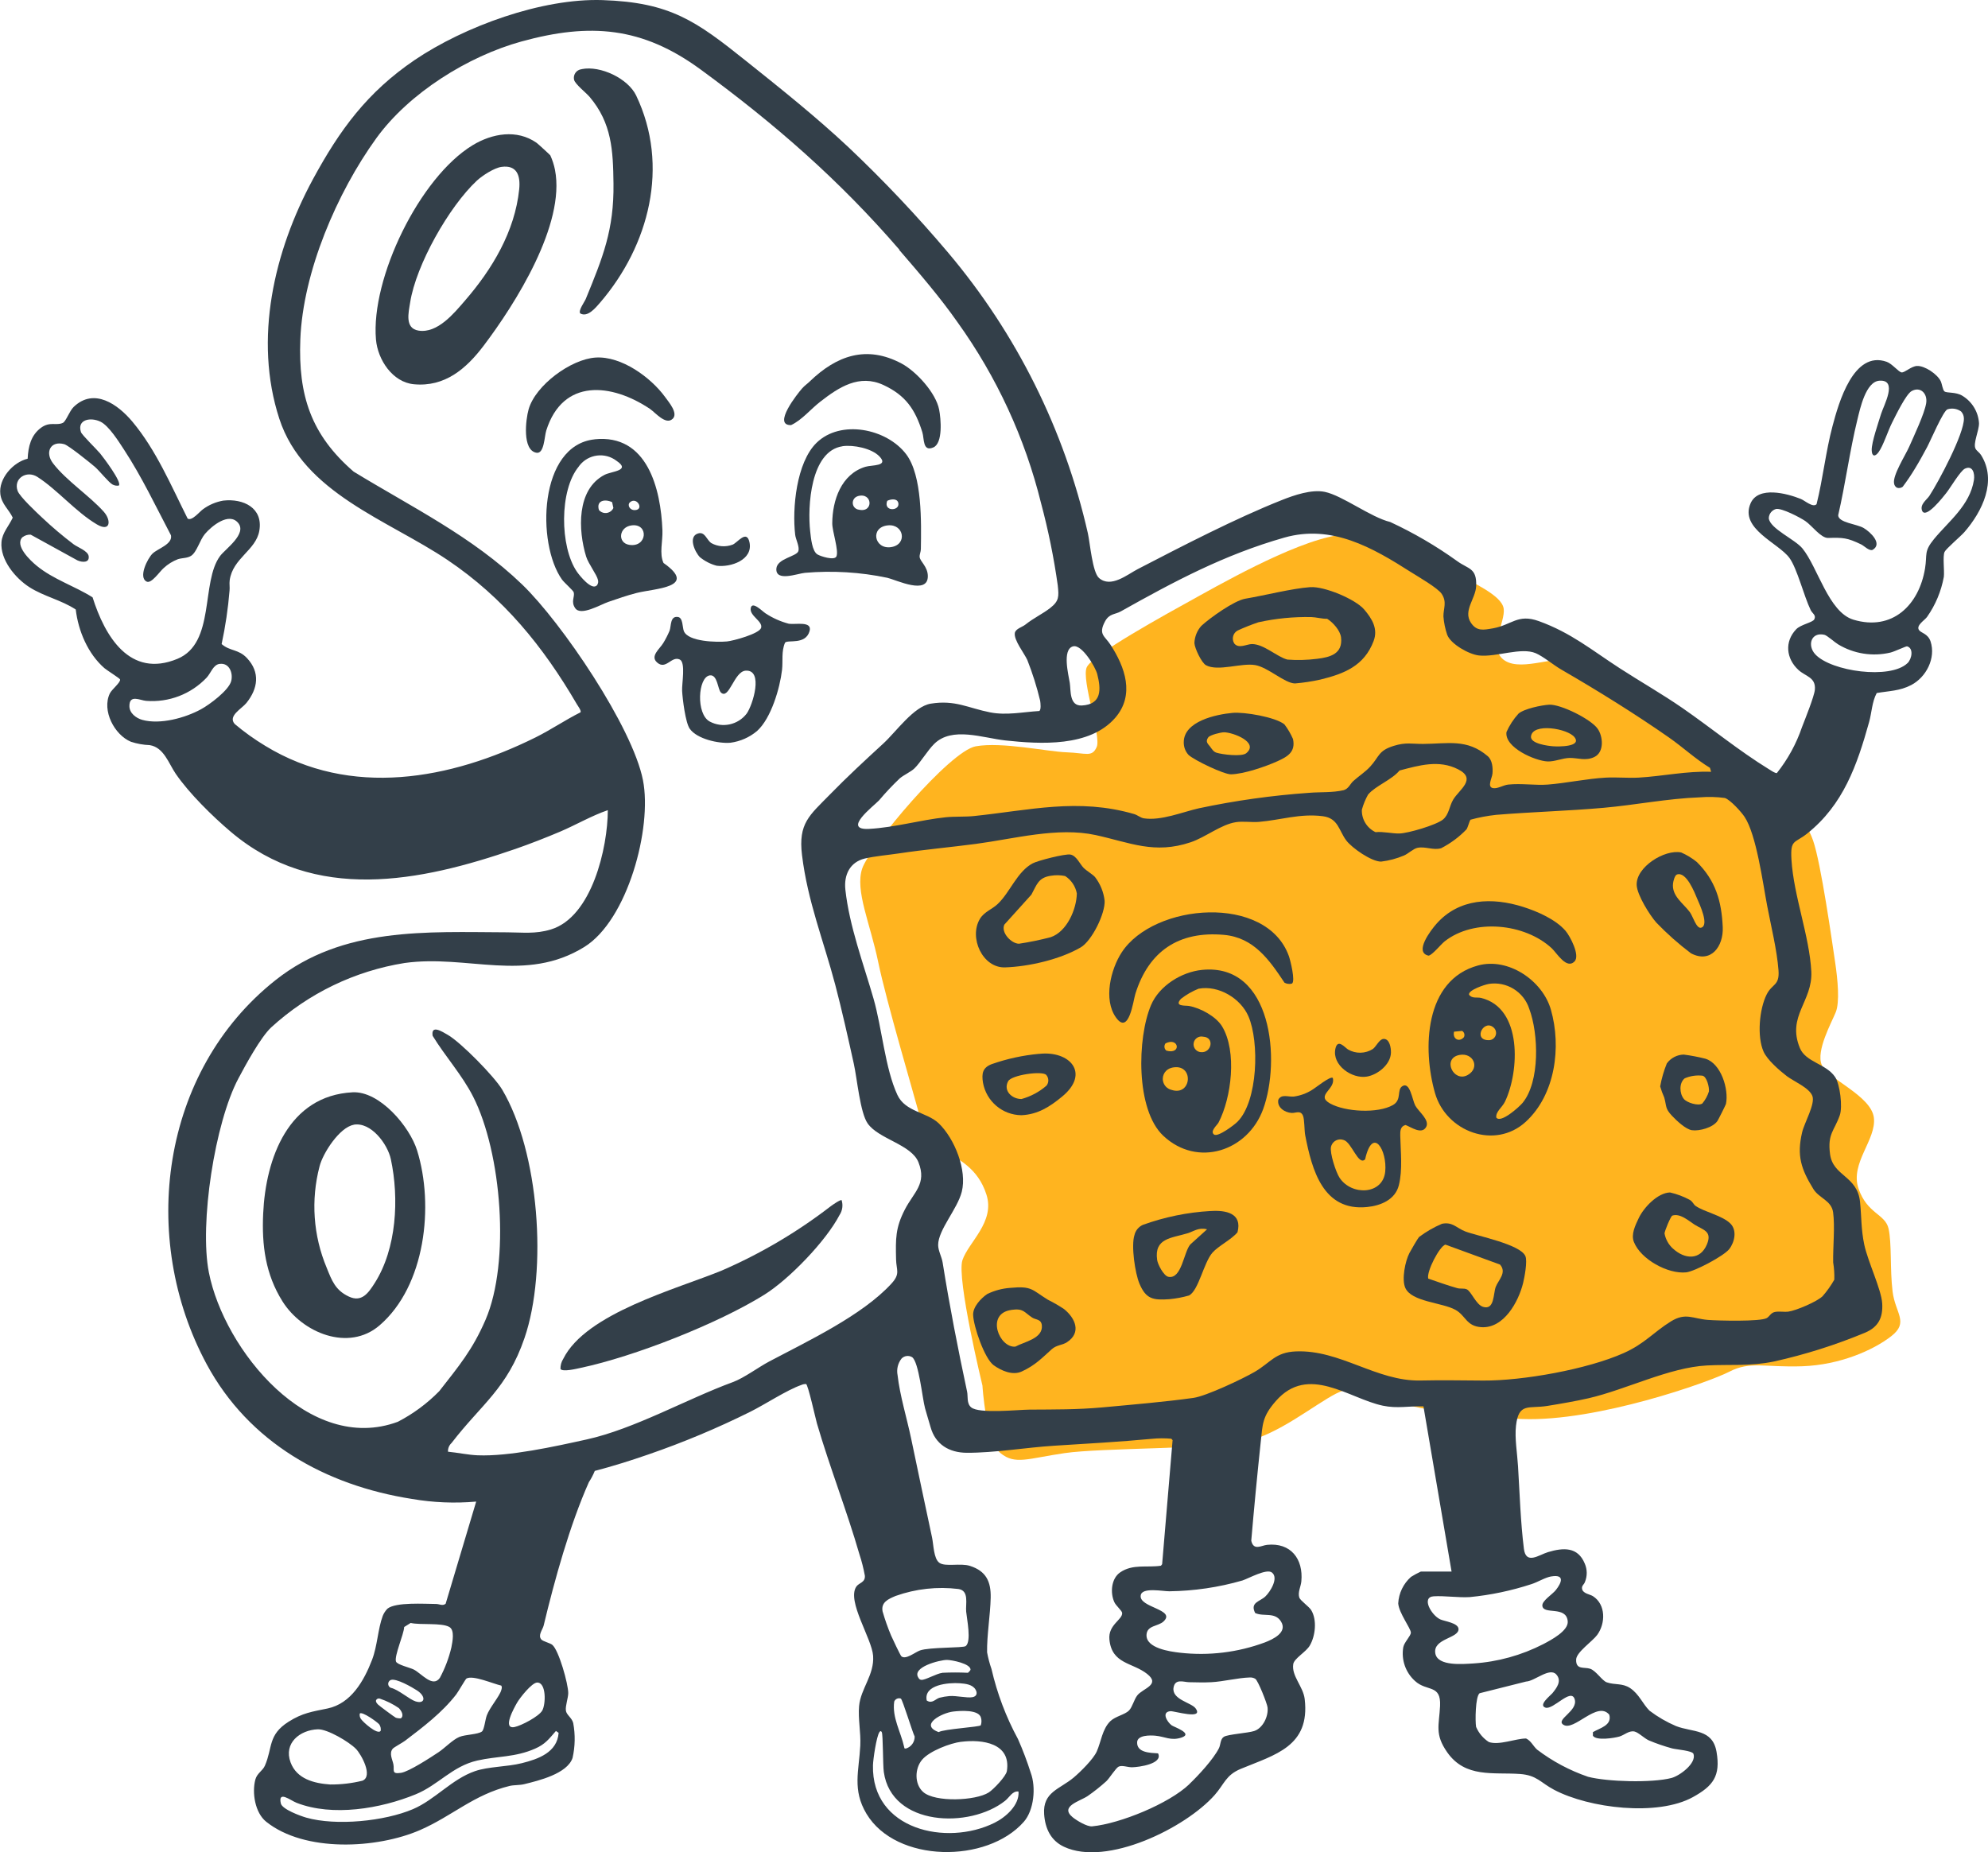<?xml version="1.0" encoding="UTF-8"?><svg id="Layer_2" xmlns="http://www.w3.org/2000/svg" xmlns:xlink="http://www.w3.org/1999/xlink" viewBox="0 0 420 391.34"><defs><clipPath id="clippath"><rect width="420" height="391.34" fill="none"/></clipPath></defs><g id="Layer_1-2"><path d="M207.57,292.78s-5.51-22.73-4.24-26.54,6.92-8.05,5.08-13.84-6.07-7.34-8.33-9.18-4.66-3.25-5.79-7.48-7.06-24.28-8.75-32.47-4.94-15.11-3.39-19.76,18.49-24.85,24-25.84c5.51-.99,15.11,1.13,19.2,1.27s5.36,1.13,6.35-1.13-3.25-14.12-2.12-16.8,16.09-10.87,24-15.25,24.56-13.55,32.33-12.85,15.25,4.66,20.33,7.48,11.01,5.36,11.44,8.19-3.53,8.61.28,11.01,11.44-1.55,14.96.14,28.52,16.38,36.85,23.29,11.58,9.74,13.27,14.54,4.09,21.88,4.66,25.69.99,8.47.14,10.59-4.24,8.19-2.96,11.15,10.45,6.49,11.01,11.15-5.08,9.6-3.25,14.96,5.65,5.36,6.35,8.47.28,8.61.85,13.27,3.53,6.49-.28,9.46-10.87,6.07-18.78,6.35-11.01-1.13-15.39,1.13-27.95,10.59-43.76,10.02-24-2.82-28.24-3.95-6.49-3.81-11.15-1.41-12.14,8.61-19.2,10.16c-7.06,1.55-30.35,1.27-38.12,2.4s-10.45,2.54-13.55,0-3.81-14.26-3.81-14.26Z" fill="#ffb41f"/><g id="Group_52"><g clip-path="url(#clippath)"><g id="Group_51"><path id="Path_60" d="M306.67,332.02l-5.94-34.89c-3.08-.11-5.5.5-8.58-.15-7.18-1.51-15.75-8.84-22.61-.98-2.87,3.29-2.78,4.8-3.21,8.84-.73,6.88-1.39,13.77-1.98,20.67.49,2.18,2.11,1,3.35.87,4.98-.52,7.68,2.96,7.23,7.72-.1,1.1-.78,2.25-.44,3.4.19.63,2.03,1.89,2.51,2.65,1.28,2.06.91,5.49-.3,7.53-.8,1.35-3.29,2.69-3.48,3.9-.4,2.5,2.11,4.72,2.42,7.39,1.17,10-6.25,11.73-13.49,14.73-3.2,1.33-3.46,3.18-5.53,5.53-6.15,6.95-22.8,15.19-31.85,10.93-2.78-1.31-3.97-3.86-4.18-6.88-.32-4.7,3.28-5.25,6.26-7.75,1.41-1.19,4.12-3.86,4.85-5.48.91-2.02,1.17-4.79,2.9-6.44,1.06-1.01,3.07-1.36,3.92-2.23.72-.74,1.05-2.28,1.74-3.18,1.14-1.49,5.02-2.24,2.09-4.55-3.09-2.45-7.46-2.04-7.97-7.28-.3-3.13,2.84-4.19,2.69-5.62-.05-.48-1.32-1.51-1.66-2.29-.89-1.99-.64-4.96,1.24-6.26,2.66-1.84,5.72-.96,8.62-1.41l.25-.32,2.21-26.21-.27-.3c-1.36-.12-2.74-.12-4.1.02-6.91.65-13.7,1.02-20.67,1.46-5.9.37-12.63,1.52-18.45,1.49-3.72-.02-6.63-1.77-7.64-5.42-.38-1.36-.8-2.62-1.17-3.99-.58-2.13-1.3-9.76-2.73-10.79-.72-.43-1.63-.31-2.22.28-.79.99-1.1,2.28-.85,3.53.47,4.25,1.98,9.15,2.86,13.37,1.46,6.98,2.93,13.95,4.42,20.91.33,1.54.33,4.47,1.54,5.35,1.25.91,4.47.01,6.48.66,3.39,1.09,4.44,3.29,4.37,6.72-.08,3.65-.83,8.02-.76,11.54.22,1.2.53,2.37.93,3.52,1.19,5.17,3.07,10.15,5.6,14.81,1.03,2.33,1.93,4.71,2.7,7.14,1.12,3.01.7,7.86-1.47,10.33-7.77,8.84-26.98,8.73-33.24-1.69-3.04-5.07-1.58-9.08-1.31-14.41.14-2.8-.5-5.68-.25-8.37.34-3.68,3.24-6.56,2.96-10.59-.26-3.67-5.59-11.54-3.56-14.61.54-.83,1.92-.85,1.82-2.31-.28-1.54-.66-3.05-1.15-4.53-2.65-9.18-6.28-18.41-8.98-27.66-.3-1.04-1.88-8.23-2.3-8.32-.35,0-.69.06-1.01.21-3.01,1.04-7.69,4.13-10.8,5.67-6.96,3.46-14.14,6.47-21.49,9-3.72,1.29-7.53,2.49-11.33,3.48-.34.83-.76,1.63-1.25,2.38-4.03,9.05-7.24,20.64-9.55,30.28-.21.88-1.29,2.07-.48,2.97.34.38,1.82.73,2.28,1.1,1.4,1.1,3.4,8.32,3.39,10.2,0,1.02-.62,2.67-.5,3.68.11.96,1.25,1.49,1.55,2.65.46,2.45.41,4.96-.14,7.39-1.13,3.33-7.15,4.78-10.21,5.53-.97.24-2.2.16-3.07.37-7.6,1.85-12.11,6.35-18.95,9.33-9.08,3.95-24.36,4.76-32.5-1.77-2.36-1.89-3.03-6.14-2.28-8.92.36-1.32,1.53-1.82,2.01-2.91,1.67-3.82.6-6.49,4.99-9.28,2.95-1.88,5.02-2.14,8.25-2.81,4.98-1.04,7.7-5.86,9.4-10.27,1.14-2.97,1.22-6.49,2.26-9.29.23-.57.57-1.09,1-1.53,1.77-1.42,7.84-1,10.27-.99.7,0,1.38.48,2.02-.05l6.45-21.58c-4.53.4-9.09.21-13.57-.56-18.27-2.86-34.43-11.91-43.36-28.45-14.37-26.67-9.74-61.93,14.54-81.16,14.24-11.28,31.84-10.17,48.94-10.1,3.24.01,5.92.4,9.22-.6,8.69-2.63,12.02-17.29,12.04-25.21-3.46,1.19-6.7,3.1-10.08,4.54-2.97,1.26-6.35,2.58-9.4,3.64-20.24,7-42.42,11.46-60.2-3.63-3.85-3.26-8.78-8.11-11.61-12.24-1.51-2.21-2.5-5.58-5.5-6.05-1.35-.05-2.68-.29-3.96-.71-3.5-1.45-6.19-6.61-4.46-10.21.41-.85,2.34-2.36,2.16-2.96-.07-.24-2.78-1.93-3.3-2.38-3.49-3.04-5.52-7.85-6.06-12.39-3.02-2-6.73-2.76-9.79-4.72-2.97-1.9-6.22-5.8-5.9-9.54.17-1.98,1.6-3.43,2.38-5.15-.85-1.78-2.36-2.87-2.62-4.98-.4-3.26,2.68-6.74,5.77-7.47.12-2.53.68-4.96,2.81-6.53,1.89-1.4,3.23-.39,4.62-1.04.67-.31,1.39-2.5,2.29-3.37,4.32-4.15,9.34-.53,12.38,3.08,5.04,6.01,8.21,13.56,11.7,20.51.91.57,2.48-1.43,3.22-1.96,1.27-.94,2.75-1.57,4.31-1.84,4.21-.48,8.46,1.52,7.61,6.38-.73,4.15-5.61,5.77-6.26,10.46-.1.73.05,1.48-.03,2.18-.31,3.79-.87,7.56-1.67,11.29,1.78,1.55,3.55,1.03,5.36,2.97,2.81,3,2.33,6.43-.13,9.48-.97,1.21-3.97,2.73-2.47,4.43,2.02,1.71,4.18,3.25,6.45,4.62,18.08,11.05,39.16,7.13,57.13-1.79,3.22-1.6,6.26-3.68,9.48-5.29.22-.33-.56-1.35-.77-1.71-7.14-12.24-15.49-22.5-27.32-30.47-12.57-8.46-30.43-14.12-35.55-29.86-5.46-16.8-1.1-35.43,7.1-50.57,5.66-10.45,11.5-18.42,21.51-25.21C98.11,5.58,114.46-.4,127.29.02c14.35.48,19.79,4.43,30.38,12.9,7.37,5.89,14.7,11.73,21.62,18.22,7.42,7.02,14.44,14.45,21.03,22.25,14.44,17.11,24.56,37.43,29.51,59.27.47,2.12.96,8.23,2.35,9.45,2.51,2.2,5.98-.73,8.18-1.87,9.34-4.84,20.73-10.74,30.42-14.58,2.6-1.04,6.32-2.32,9.11-1.74,3.71.77,9.73,5.38,13.81,6.36,4.96,2.3,9.69,5.06,14.13,8.25,2.39,1.75,4.21,1.4,4.03,5.33-.12,2.65-2.81,5.17-1.1,7.72,1.22,1.82,2.62,1.52,4.59,1.18,4.05-.7,5.26-3.16,9.77-1.53,6.81,2.46,11.2,6.15,17.09,9.96,4.34,2.81,8.99,5.46,13.24,8.4,6.12,4.24,11.92,9.02,18.29,12.94.37.23,1.28.86,1.65.8,2.32-2.91,4.12-6.2,5.32-9.73.63-1.62,2.58-6.47,2.71-7.87.25-2.66-1.97-2.81-3.46-4.18-2.6-2.38-3-5.98-.48-8.61.96-1,3.49-1.43,3.82-2.09.45-.9-.41-1.24-.76-1.95-1.45-3-2.84-8.74-4.48-11.01-2.29-3.18-10.58-6.15-8.22-11.55,1.62-3.71,7.68-2.1,10.61-.93.85.34,2.56,1.91,3.33,1.11,1.36-5.44,1.93-11.09,3.38-16.53,1.29-4.85,4.42-16.04,11.44-13.55,1.18.42,2.52,2.18,3.16,2.24.66.06,2.02-1.3,3.22-1.36,1.65-.09,4.33,1.74,5.03,3.21.28.58.41,1.86.79,2.16.5.4,2.38.07,3.76.91,2.07,1.24,3.4,3.42,3.54,5.83,0,1.64-1.31,4.27-.73,5.38.24.45.83.8,1.15,1.31,3.46,5.46.27,11.96-3.52,16.31-.79.9-3.87,3.5-4.18,4.18-.42.93,0,3.94-.15,5.26-.56,3.06-1.77,5.95-3.56,8.49-.52.7-2.31,1.75-1.71,2.72.42.68,1.9.74,2.47,2.45,1.15,3.52-.92,7.54-4.09,9.2-2.43,1.27-4.71,1.24-7.29,1.69-1.01,1.89-1.04,4.1-1.61,6.14-2.54,9.1-5.44,17.46-13.09,23.55-2.68,2.14-3.58,1.16-3.31,5.54.46,7.62,3.81,16.13,4.19,23.6.32,6.33-5.21,9.42-2.41,16.18,1.24,3,5.54,3.3,7.43,6.1,1.05,1.55,1.62,6.32,1,8.09-1.17,3.34-2.63,3.9-2.06,8.22.62,4.72,5.79,4.52,6.34,10.13.31,3.12.21,5.74.88,8.95.75,3.59,3.62,9.49,3.8,12.45.18,3.05-.84,5-3.6,6.18-6.22,2.59-12.66,4.63-19.24,6.09-5.14,1.06-9.11.58-14.16.84-8,.41-17.1,5.1-25.04,6.93-2.72.62-5.93,1.17-8.71,1.62-3.93.64-6.06-.78-6.62,4.2-.3,2.63.27,5.85.43,8.53.34,5.63.54,11.86,1.24,17.45.43,3.46,3.19,1.28,5.09.71,3.26-.98,6.3-1.14,7.77,2.42.54,1.24.55,2.65.03,3.9-.18.55-.78.78-.58,1.54.24.9,1.65,1.05,2.27,1.44,2.76,1.76,2.69,5.76.9,8.2-.99,1.35-4.38,3.63-4.44,5.17-.1,2.27,1.71,1.55,2.96,1.97,1.25.42,2.51,2.52,3.51,2.87,1.72.6,3.27.11,4.94,1.22,1.89,1.26,2.65,3.34,4.09,4.77,1.73,1.31,3.61,2.4,5.6,3.25,3.49,1.36,7.72.54,8.56,5.45.88,5.13-.74,7.2-4.98,9.55-7.46,4.13-21.92,2.38-29.34-1.54-2.9-1.53-3.62-3.08-7.24-3.34-5.62-.39-11.51.88-15.34-4.58-2.69-3.84-1.71-5.7-1.51-9.78.23-4.67-2.79-2.97-5.3-5.29-2-1.8-2.93-4.5-2.47-7.15.23-1.08,1.59-2.36,1.6-3.06,0-.9-2.52-4.12-2.67-6.18.11-2.15,1.09-4.17,2.7-5.6.67-.42,1.36-.79,2.07-1.12h6.5ZM190.01,52.75c-12.72-14.73-26.27-26.55-41.98-38.06-12.34-9.05-23.37-9.91-37.85-5.93-11.32,3.12-23.78,10.9-30.69,20.46-8.3,11.49-15.49,28.24-16.04,42.49-.46,11.82,2.24,20.12,11.26,27.93,12.33,7.53,25.09,13.72,35.6,23.84,8.34,8.03,23.33,30.12,25.53,41.36,1.98,10.08-3.25,29.58-12.4,35.23-12.42,7.66-24.64,1.54-37.95,3.38-10.53,1.68-20.33,6.41-28.2,13.61-2.24,2.11-5.39,7.89-6.92,10.78-4.98,9.35-8.27,30.68-6.24,41,3.23,16.37,21.21,38.48,39.92,31.54,3.25-1.68,6.21-3.87,8.76-6.48,4.12-5.28,7.01-8.68,9.77-15.07,5.26-12.2,3.39-35.33-2.62-47.14-2.34-4.6-5.87-8.47-8.56-12.86-.38-2.44,2.03-.87,3.18-.21,2.76,1.57,9.91,8.86,11.52,11.59,7.8,13.16,9.61,38.16,4.72,52.45-3.67,10.74-9.09,13.96-15.42,22.2-.51.47-.79,1.14-.75,1.84,2.03.19,4.25.68,6.27.76,6.66.27,16.29-1.86,22.99-3.34,10.13-2.23,21.11-8.52,30.91-12.12,2.35-.86,5.36-3.12,7.69-4.36,8.13-4.31,19.63-9.7,25.83-16.46,1.93-2.11,1.01-2.82.97-5.16-.09-4.32-.15-6.58,1.85-10.47,1.89-3.68,4.7-5.43,2.88-10-1.5-3.78-8.41-4.88-10.73-8.2-1.59-2.27-2.23-9.45-2.92-12.58-1.21-5.47-2.51-11.32-3.93-16.72-2.46-9.32-5.83-17.6-7.02-27.4-.82-6.73,1.58-8.38,5.86-12.76,3.73-3.82,7.41-7.22,11.32-10.81,2.72-2.5,6.43-7.84,10.02-8.42,5.16-.84,7.86.92,12.54,1.84,3.45.68,6.94-.08,10.4-.29.4-.28.25-1.66.17-2.17-.7-2.93-1.61-5.8-2.71-8.6-.63-1.4-2.89-4.22-2.64-5.71.15-.89,1.57-1.25,2.2-1.75,1.89-1.5,3.67-2.27,5.3-3.55,1.87-1.47,1.82-2.41,1.57-4.76-.82-5.86-2-11.66-3.53-17.37-3.39-13.74-9.37-26.7-17.63-38.2-3.65-5.23-8.18-10.49-12.35-15.32M414.3,86.92c-.83-.59-1.9-.75-2.87-.44-.93.39-3.56,6.61-4.3,7.99-.79,1.47-1.61,2.98-2.48,4.4-.82,1.37-1.71,2.7-2.67,3.97-.34.26-.8.34-1.21.2-.33-.18-.56-.51-.61-.89-.36-1.69,2.4-5.97,3.19-7.77,1-2.28,3.23-6.96,3.59-9.2.32-2.03-1.2-3.58-3.06-2.57-1.21.66-3.39,5.2-4.14,6.68-.87,1.71-1.87,4.89-2.86,6.24-.78,1.07-1.43.88-1.45-.45-.03-1.65,1.43-5.84,1.98-7.63s3.64-7.3-.36-7.02c-2.87.2-4.07,5.89-4.63,8.17-1.64,6.67-2.52,13.56-4.07,20.26.05,1.58,3.93,1.83,5.38,2.69,1.41.83,4.09,3.34,1.89,4.62-.72.29-1.76-.83-2.41-1.15-2.95-1.42-3.83-1.46-6.99-1.37-1.52.04-3.41-2.61-4.8-3.56-1.11-.76-4.97-2.78-6.2-2.56-.89.25-1.51,1.04-1.53,1.96.24,2.2,5.52,4.44,7.11,6.38,3.25,3.98,5.51,13.47,10.77,15.05,8.22,2.47,13.86-3.09,15.13-10.83.49-3-.3-3.53,1.9-6.21,3.08-3.74,7.58-7.1,8.43-12.47.21-1.34-.23-3.18-1.9-2.4-.98.46-3.07,4.05-3.95,5.15-.54.67-4.43,5.75-5.13,3.66-.43-1.3,1.02-2.24,1.56-3.05,1.95-2.98,7.35-13.11,7.3-16.34,0-.56-.21-1.1-.6-1.51M4.76,113.47c-1.76,1.76,1.65,4.96,3.01,6.07,3.53,2.89,7.97,4.25,11.79,6.66,2.59,8.2,7.85,17.17,17.93,12.99,8.07-3.34,4.9-16.2,9.01-21.73,1.1-1.48,5.76-4.68,3.8-7s-5.6.7-6.99,2.33c-1.11,1.3-1.72,3.88-2.97,4.66-.82.5-1.82.4-2.75.69-1.12.43-2.15,1.07-3.03,1.89-.82.71-2.56,3.32-3.56,2.85-1.85-.88.17-4.9,1.22-5.92,1.11-1.08,4.28-1.96,3.9-3.87-3.2-6.09-6.16-12.35-9.93-18.11-1.12-1.72-3.19-5.01-4.94-5.88-2.07-1.02-5.02-.5-4.15,2.18.2.62,3.33,3.64,4.07,4.54.67.82,4.64,6.06,3.94,6.76-.47.09-.95,0-1.36-.23-.82-.47-2.72-2.86-3.68-3.7-1-.86-5.59-4.56-6.5-4.81-2.88-.8-4.17,1.71-2.35,4.07,2.79,3.63,7.7,6.84,10.7,10.2,1.64,1.84,1.41,4.37-1.45,2.68-4.43-2.61-8.38-7.36-12.58-10.04-2.27-1.45-5.1.33-4.17,2.95.44,1.23,4.02,4.57,5.17,5.65,2.12,2,4.34,3.88,6.66,5.64.83.62,3.01,1.39,3.18,2.49.23,1.49-1.42,1.35-2.39.9l-9.85-5.42c-.62-.04-1.22.14-1.71.52M361.51,163.07l-.25-.85c-3.06-1.86-5.7-4.34-8.62-6.38-7.17-5.01-15.16-9.97-22.77-14.37-1.67-.96-3.79-2.76-5.4-3.46-3.1-1.34-8.35.87-12.02.47-2.1-.23-5.94-2.39-6.7-4.36-.43-1.26-.7-2.57-.8-3.89-.02-1.69.8-3-.37-4.77-.82-1.24-5.03-3.66-6.48-4.58-8.11-5.17-16.71-10.16-26.77-7.3-12.69,3.62-23.2,9.23-34.56,15.6-1.2.67-2.41.42-3.31,2.1-1.48,2.76-.06,3.08,1.13,4.9,3.09,4.74,5.21,10.62,1.03,15.46-5.38,6.22-15.81,5.59-23.24,4.79-4.72-.51-11.23-3-15.01.73-1.42,1.4-2.93,3.97-4.17,5.17-.75.73-2.18,1.35-3.08,2.09-1.56,1.48-3.03,3.04-4.41,4.68-1.18,1.23-7.89,6.32-2.11,6.02,5.37-.28,10.9-1.91,16.24-2.46,1.86-.19,4.05-.06,5.9-.25,11.75-1.22,22.01-3.87,33.87-.42.72.21,1.34.79,2.05.9,3.63.56,8.21-1.35,11.62-2.12,7.68-1.63,15.46-2.72,23.29-3.27,2.39-.2,4.9,0,7.31-.56,1.04-.31,1.35-1.31,2.02-1.92,1.15-1.04,2.53-1.91,3.58-3.06,1.95-2.12,1.66-3.35,4.97-4.38,2.59-.8,3.79-.4,6.2-.41,5.23-.03,9.27-1.15,13.65,2.58.98.83,1.12,2.48,1.01,3.69-.08.94-1.21,2.83.12,3.07.96.17,2.17-.64,3.19-.75,2.77-.3,5.74.2,8.36,0,3.96-.31,8.25-1.25,12.3-1.47,2.28-.12,4.6.12,6.88,0,5.12-.29,10.22-1.43,15.37-1.23M402.98,140.12c.95-.91,1.35-3.2-.09-3.57-.2-.05-2.72,1.14-3.51,1.32-3.77.89-7.74.26-11.05-1.74-.75-.45-2.32-1.89-2.9-2.02-2.8-.64-3.67,2.24-1.92,4.13,3.37,3.63,15.83,5.35,19.46,1.88M226.68,136.56c-2.33.68-.93,6.05-.67,7.71.25,1.6-.13,4.92,2.55,4.78,4.23-.23,4.08-3.42,3.25-6.64-.39-1.51-3.29-6.38-5.12-5.85M46.43,140.25c-1.41.18-1.85,1.92-2.77,2.91-3.3,3.49-8,5.29-12.79,4.91-1.29-.1-3.54-1.43-3.53,1.11,0,1.49,1.41,2.54,2.72,2.91,3.77,1.04,9.04-.4,12.42-2.25,1.8-.98,5.83-3.97,6.36-5.93.45-1.68-.38-3.91-2.4-3.65M289.05,167.83c-.57,1.02-1.02,2.1-1.33,3.23-.08,2.02,1.06,3.89,2.89,4.75,1.6-.17,3.6.33,5.08.28,1.84-.06,7.68-1.77,9.14-2.93,1.3-1.04,1.35-2.83,2.18-4.22,1.27-2.13,5.05-4.36,1.06-6.4-4.07-2.09-8.26-.84-12.39.24-1.64,1.99-5.08,3.24-6.62,5.06M310.66,173.21c-.21.2-.5,1.48-.83,2-1.55,1.62-3.36,2.96-5.36,3.99-1.66.5-3.34-.43-5-.08-.86.18-1.91,1.2-2.82,1.61-1.55.66-3.19,1.1-4.86,1.3-2,.03-6.14-2.85-7.36-4.46-1.58-2.08-1.68-4.71-4.96-5.13-4.82-.62-8.94.82-13.51,1.2-1.57.13-3.31-.18-4.86.06-3.17.5-6.4,3.18-9.54,4.24-7.7,2.59-12.8.07-20.1-1.52-8.03-1.74-17.22.8-25.29,1.87-5.4.71-10.88,1.2-16.2,2-2.27.34-5.11.58-7.27,1.09-3.15.76-4.44,3.46-4.1,6.58.84,7.73,3.84,15.68,5.96,23.06,1.77,6.17,2.43,14.7,5.03,20.3,1.68,3.62,6.29,3.65,8.74,6.01,3.35,3.23,6.02,9.9,4.86,14.46-.93,3.67-4.98,8.03-4.99,11.24,0,1.2.76,2.51.95,3.71,1.47,9.22,3.22,18.17,5.17,27.29.21.97-.14,2.49.87,3.31,1.69,1.38,9.79.49,12.32.47,5.39-.04,10.01.02,15.48-.48,6.15-.57,13.08-1.15,19.15-2,2.67-.37,10.41-4.02,12.94-5.5,3.38-1.97,4.31-4.14,8.71-4.32,9.37-.38,17.03,6.35,26.32,6.15,4.44-.1,8.84-.02,13.27.01,8.34.06,22.01-2.39,29.64-5.8,4.5-2.01,6.29-4.41,10.01-6.71,3.13-1.92,4.58-.55,7.83-.3,2.07.16,11.02.39,12.4-.39.58-.33.85-1.1,1.67-1.28.88-.2,1.94.03,2.87-.08,1.61-.2,6.16-2.14,7.28-3.29.93-1.07,1.75-2.23,2.45-3.46.04-1.23-.04-2.45-.24-3.66-.06-3.21.4-7.54-.01-10.56-.35-2.54-2.96-2.97-4.17-4.93-2.59-4.22-3.54-7.03-2.38-11.98.48-2.05,2.83-6.03,2.16-7.71-.69-1.74-3.94-3.06-5.41-4.18-1.56-1.2-4.14-3.44-4.9-5.18-1.4-3.17-.9-8.95.66-12.06,1.16-2.32,2.76-1.8,2.5-5.12-.33-4.32-1.58-9.33-2.39-13.6-.92-4.82-2.27-15.05-4.79-18.82-.71-1.07-3-3.58-4.14-3.97-1.75-.24-3.52-.28-5.29-.14-6.84.25-13.61,1.62-20.4,2.22-7.51.66-15.12.86-22.62,1.48-1.85.2-3.69.54-5.48,1.04M265.18,340.79c-1.15-2.26.98-2.4,2.15-3.51,1.01-.95,2.88-3.91,1.38-5.06-1.14-.87-4.85,1.23-6.23,1.69-5.02,1.45-10.2,2.21-15.43,2.28-1.32.02-5.8-.92-6.05.86-.46,2.6,7.57,2.95,4.81,5.52-1.13,1.06-3.5.79-3.59,2.83-.12,2.83,4.97,3.53,7.06,3.77,6.06.69,12.21-.05,17.93-2.17,1.75-.67,4.86-2.13,3.42-4.43-1.31-2.08-3.62-.94-5.46-1.79M327.77,333.04c-1.32.21-2.9,1.23-4.26,1.65-4.22,1.38-8.59,2.3-13.01,2.73-2.45.14-5.3-.31-7.6-.17-2.7.16-.49,4.02,1.39,4.88.87.4,3.82.74,3.85,2.04.05,1.99-5.47,1.99-4.9,5.16.5,2.75,5.86,2.23,7.99,2.11,5.18-.33,10.23-1.73,14.84-4.1,1.58-.84,5.34-2.79,5.14-4.83-.32-3.34-5.17-1.27-5.36-3.26-.11-1.05,2.11-2.39,2.84-3.31,1.23-1.55,1.95-3.36-.93-2.89M190.41,349.9c.88.86,2.95-.86,3.95-1.21,2.02-.72,9.12-.5,9.66-.92,1.26-.96.24-5.76.1-7.28-.15-1.62.68-4.43-1.62-4.78-4.48-.55-9.02-.05-13.27,1.46-1.52.64-3.14,1.32-2.77,3.27.5,1.73,1.1,3.44,1.8,5.1.22.54,1.97,4.2,2.15,4.36M86.76,342.88l-1.37.86c-.07,1.56-2.13,6.11-1.73,7.29.23.67,2.95,1.29,3.73,1.68,1.67.83,4.02,3.94,5.54,1.77,1.09-2.03,1.9-4.18,2.43-6.42.23-1.22.76-3.68-.45-4.34-1.69-.93-6.12-.36-8.15-.84M199.08,353.41c1.8-.09,3.61-.09,5.41,0,.22-.17.41-.38.55-.61.12-1.32-4-2.11-4.98-2.11-1.51,0-7.6,1.54-6,3.81.11.23.34.39.6.4.79.09,3.19-1.34,4.43-1.48M327.96,357.74c.9-1.11,2.06-2.59.85-3.96-1.41-1.61-4.58,1.41-6.4,1.48l-9.82,2.47c-.9.68-.95,5.96-.74,7.11.56,1.31,1.5,2.43,2.7,3.2,2.18.74,5.58-.73,7.86-.75,1.07.5,1.48,1.6,2.34,2.36,3.25,2.47,6.88,4.4,10.75,5.73,4.11,1.07,13.52,1.32,17.61.26,1.77-.46,5.34-3.12,4.67-5.09-.24-.7-3.51-.91-4.5-1.16-1.68-.46-3.33-1.02-4.94-1.7-.97-.44-2.22-1.71-3.06-1.88-1.12-.23-2.13.77-3.15,1.07-1.11.32-4.91.93-5.6-.17v-.76c1.46-.87,4.08-1.42,3.46-3.68-2.53-3.06-7.48,3.65-9.73,2.1-1.64-1.12,3.18-2.88,2.42-5.37s-4.53,2.31-6.18,1.77c-1.59-.52,1.09-2.58,1.45-3.02M82.96,369.47c-.8.97-.04,2.29.15,3.27.25,1.25-.49,2.12,1.6,1.81,1.67-.24,6.33-3.29,7.94-4.36,1.35-.9,2.98-2.64,4.4-3.23,1.26-.52,3.88-.5,4.76-1.14.49-.36.7-2.51,1.03-3.4.61-1.66,2.7-4.05,3.05-5.31.1-.34.23-.67,0-1-1.61-.34-6-2.28-7.35-1.48-.2.12-1.69,2.73-2.14,3.33-2.97,3.85-7,6.9-10.84,9.82-.57.43-2.32,1.35-2.61,1.69M251.25,376.94c1.94-1.85,5.1-5.26,6.28-7.61.36-.72.26-1.91,1.04-2.4.85-.53,5.05-.78,6.4-1.22,1.86-.61,3.05-3.14,2.82-5.01-.1-.82-2-5.65-2.59-6.02-.36-.22-.78-.31-1.19-.28-2.46.07-5.58.87-8.12,1-1.48.08-3.19.03-4.69,0-1.11-.02-2.95-.83-3.27,1.15-.4,2.52,3.76,3.15,4.65,4.36,1.85,2.52-4.5.55-5.3.61-1.97.16-.73,2.25.24,2.98.5.37,4.65,1.73,2.1,2.59-2.24.75-3.51-.21-5.53-.39-1.09-.1-3.77-.16-3.85,1.36-.11,2.25,2.8,2.27,4.42,2.37,1.1,2.21-4.05,2.92-5.5,2.94-.94.01-2.06-.48-2.82-.14-.59.27-1.92,2.42-2.59,3.07-1.26,1.14-2.58,2.19-3.98,3.16-1.63,1.1-5.96,2.15-3.15,4.47.84.69,3.04,2.02,4.11,1.92,5.91-.57,16.24-4.8,20.52-8.89M82.56,354.93c-.46.2-.67.73-.47,1.18.09.21.25.37.46.47,1.63.36,3.92,2.45,5.24,2.87,2.01.64,2.29-1.02.33-2.3-1.09-.7-4.4-2.63-5.57-2.22M113.5,355.47c-1.14,0-3.68,3.25-4.26,4.26-.61,1.06-3.2,5.67-.53,5.14,1.4-.28,5.15-2.23,5.86-3.5.74-1.33.88-5.89-1.07-5.9M195.8,359.27c1.12.75,1.84-.33,2.66-.58.69-.18,1.39-.3,2.1-.36,1.54-.12,3.74.46,4.91.23.89-.17,1.07-.86.63-1.6-.64-1.1-2.15-1.25-3.34-1.34-2.34-.17-7.68.28-6.97,3.65M84.28,360.88c-1.24-.86-2.6-1.53-4.03-2.01-.31-.11-.66.04-.8.33-.09.42.15.59.36.87.14.19,3.59,2.75,3.81,2.83.35.11.72.16,1.08.13.71-.58.09-1.61-.42-2.14M190.32,358.86c-.56-.2-1.18.08-1.4.63-.48,3.36,1.39,6.39,2.1,9.6.04.34.09.35.42.31,1.09-.35,1.82-1.37,1.8-2.52-.49-.98-2.56-7.8-2.92-8.02M201.36,361.6c-2.35.28-7.24,2.82-3.05,4.34,1.1-.66,8.64-1.07,8.9-1.44.17-.5.19-1.05.05-1.56-.42-1.83-4.46-1.51-5.9-1.34M80.11,364.3c-.38-.47-3.6-2.79-4.1-2.28-.07.39,0,.79.23,1.12.36.61,3.52,3.46,4.18,2.55.09-.48-.02-.98-.3-1.38M75.19,369.48c-1.42-1.47-6.03-4.21-8.06-4.13-3.77.15-7.25,2.91-5.74,6.99,1.3,3.5,4.94,4.43,8.36,4.67,2.3.02,4.59-.25,6.82-.8,2.31-.93-.23-5.55-1.38-6.74M117.45,365.7c-1.47,1.7-2.27,2.8-4.39,3.73-4.26,1.88-7.98,1.55-12.23,2.52-5.3,1.21-8.22,5.18-13.02,7.14-7.4,3.03-17.55,4.76-25.15,1.79-1.3-.51-3.96-2.69-3.33.13.28,1.24,4.12,2.64,5.37,3,6.29,1.79,16.53.77,22.54-1.79,4.65-1.98,8.22-6.35,13.11-8.03,2.84-.98,6.75-.9,9.88-1.68,3.49-.87,7.49-2.27,7.79-6.41l-.58-.41ZM215.18,378.5c-1.27-.19-1.92,1.23-2.83,1.95-7.47,5.94-24.01,5.42-25.63-6.08-.21-1.47-.15-7.9-.43-8.42-.16-.3-.32-.27-.5,0-.63.95-1.33,5.72-1.36,7.01-.33,13.57,15.52,17.18,25.68,12.14,2.39-1.18,5.29-3.75,5.07-6.6M203.08,367.98c-2.34.29-6.71,1.97-8.26,3.79-1.58,1.84-1.66,5.17.22,6.83,2.52,2.22,11.08,1.85,13.84.1.98-.62,3.66-3.41,3.84-4.52.93-5.92-5.19-6.75-9.63-6.19" fill="#333f49"/><path id="Path_61" d="M74.48,230.77c5.73-.3,12.07,7.23,13.64,12.28,3.62,11.65,1.76,28.62-7.93,36.96-6.55,5.64-16.34,1.58-20.51-5.07-3.6-5.74-4.39-11.86-4.08-18.54.53-11.71,5.33-24.92,18.89-25.63M74.71,237.64c-2.98.54-6.5,5.99-7.2,8.78-1.86,7.1-1.34,14.62,1.5,21.4,1.1,2.75,1.85,4.78,4.7,6.11,2.71,1.27,4.11-.75,5.44-2.84,4.65-7.28,5.2-17.89,3.42-26.2-.69-3.2-4.2-7.92-7.87-7.27" fill="#333f49"/><path id="Path_62" d="M116.26,32.82c.45.98.78,2.01.99,3.06,2.25,11.52-8.38,28.32-15.08,37.17-3.69,4.87-8.2,8.75-14.73,8.13-4.53-.43-7.64-5.19-8.01-9.45-1.12-12.91,9.2-34.25,20.44-41.06,4.1-2.48,9.32-3.42,13.49-.5.26.18,2.77,2.48,2.89,2.64M105.94,35.26c-1.54.21-4.06,1.85-5.2,2.91-5.88,5.49-12.85,17.8-14.09,25.74-.34,2.15-1.18,5.47,1.79,5.94,4,.62,7.48-3.66,9.82-6.37,5.73-6.62,10.51-14.57,11.43-23.49.29-2.84-.44-5.19-3.75-4.73" fill="#333f49"/><path id="Path_63" d="M125.62,92.81c11.16-1.17,13.99,10.49,14.33,19.23.09,2.31-.69,4.93.23,6.9,7.43,5.22-1.87,5.36-5.7,6.34-2.01.51-4.01,1.22-5.98,1.89-1.66.57-5.78,3.04-6.97,1.33-.98-1.4-.05-2.43-.32-3.36-.12-.41-1.99-2.02-2.48-2.7-5.4-7.59-4.94-28.38,6.89-29.62M126.11,123.67c.26-.34.34-.77.21-1.18-.22-1.06-2.02-3.39-2.49-4.91-1.69-5.53-2.08-14.16,3.89-17.26,1.51-.78,5.64-.86,2.55-2.95-2.45-1.89-5.96-1.44-7.86,1-.05.06-.1.13-.14.2-4.12,4.98-4.01,16.91-.4,22.2.58.84,3.12,4.03,4.22,2.91M129.31,106.09c-1.52-.73-3.4-.35-2.77,1.67.66.76,1.81.85,2.58.19.2-.17.36-.38.47-.62l-.27-1.24ZM133.12,106.09c-.67.56-.11,1.74,1.04,1.68,1.98-.1.4-2.88-1.04-1.68M133.49,110.99c-2.77.31-3.09,3.72-.54,4.12,3.81.6,4.15-4.53.54-4.12" fill="#333f49"/><path id="Path_64" d="M172.49,93.57c5.09-5,14.83-3.04,18.95,2.39,3.44,4.53,3.19,14.47,3.11,20.03,0,.59-.31,1.14-.26,1.69.09.94,1.68,1.99,1.73,3.97.1,4.16-6.6.89-8.56.42-5.71-1.2-11.57-1.55-17.39-1.05-1.53.13-6.23,1.97-6.05-.87.14-2.19,4.33-2.56,4.66-3.74.26-.94-.57-2.48-.68-3.4-.67-5.61.26-15.28,4.49-19.44M178,94.28c-6.79.99-7.42,12.81-6.83,18.01.15,1.29.38,4.17,1.54,4.85.69.41,3.57,1.32,3.99.43.57-1.18-.88-5.32-.87-7,.02-4.88,1.9-10.4,7-11.95,1.36-.42,5.02-.07,2.96-2.2-1.65-1.72-5.52-2.48-7.8-2.15M181.19,104.84c-.77.24-1.2,1.05-.97,1.82.17.55.65.95,1.22,1.02,3.18.73,2.93-3.8-.25-2.85M187.44,105.81c-.85,2.26,2.5,2.21,2.37.62-.1-1.19-1.55-1.03-2.37-.62M187.6,110.99c-3.86.37-2.9,5.13.65,4.6,3.5-.52,2.74-4.92-.65-4.6" fill="#333f49"/><path id="Path_65" d="M177.81,253.57c.33,1.05.17,2.2-.44,3.12-2.86,5.5-10.65,13.57-15.87,16.83-9.8,6.12-27.5,13.08-38.86,15.48-.81.17-3.74.9-4.23.23-.02-.76.18-1.51.59-2.15,4.78-9.64,23.94-14.73,33.48-18.65,8.21-3.56,15.95-8.13,23.04-13.6.32-.24,2.05-1.45,2.29-1.27" fill="#333f49"/><path id="Path_66" d="M160.01,154.38c-1.62,1.38-3.59,2.26-5.7,2.54-2.51.21-7.05-.78-8.59-2.96-.91-1.3-1.51-6.24-1.61-7.98-.09-1.51.8-6.01-.49-6.64-1.76-.85-2.91,2.29-4.8.62-1.53-1.35.58-2.88,1.31-4.11.51-.83.95-1.7,1.33-2.6.37-1.02.08-3.16,1.78-2.9,1.07.17.92,2.17,1.23,2.97.9,2.29,7.02,2.39,9.1,2.2,1.33-.12,6.87-1.63,7.23-2.88.4-1.38-2.45-2.51-2.2-4.12.26-1.68,2.47.65,3.13,1.06,1.51,1,3.18,1.74,4.93,2.2,1.39.22,4.98-.64,4.38,1.54-.83,2.99-4.6,1.78-5.18,2.45-.82,1.84-.42,3.89-.64,5.76-.45,3.87-2.3,10.18-5.22,12.85M152.29,146.28c-.66-.64-.69-3.83-2.34-3.59-2.51.36-2.95,8.18,0,9.75,2.66,1.43,5.96.72,7.8-1.68,1.29-1.8,3.61-9.32-.22-9.07-2.46.16-3.5,6.29-5.24,4.6" fill="#333f49"/><path id="Path_67" d="M122.91,14.6c3.94-.79,9.78,1.98,11.5,5.6,7.09,14.86,2.75,31.67-7.65,43.76-.95,1.1-2.64,3.16-4.18,2.25-.45-.6.92-2.43,1.17-3.04,3.6-8.77,5.99-14.64,5.86-24.4-.09-6.98-.34-12.75-5.05-18.31-.74-.87-3.09-2.7-3.28-3.62-.22-.99.41-1.98,1.41-2.19.07-.02.14-.03.21-.03" fill="#333f49"/><path id="Path_68" d="M171.07,80.59c5.68-5.47,11.97-7.73,19.38-3.8,3.11,1.65,7.27,6.2,7.96,9.75.37,1.87.85,7.09-1.23,7.99-2.28.98-1.89-1.83-2.32-3.21-1.51-4.83-3.53-7.8-8.22-9.98-5.1-2.36-9.4.45-13.36,3.54-2.04,1.58-3.86,3.86-6.15,4.93-4.02.1,1.38-6.68,2.34-7.76.53-.6,1.09-.96,1.61-1.46" fill="#333f49"/><path id="Path_69" d="M142.09,88.5c-1.44,1.37-3.66-1.36-4.77-2.11-8.12-5.44-18.41-6.52-21.91,4.56-.41,1.29-.42,5-2.09,4.7-3.02-.54-2.26-7-1.64-9.17,1.45-5.1,8.95-10.61,14.16-10.94,5.44-.35,11.66,4.18,14.7,8.37.8,1.11,2.8,3.41,1.56,4.59" fill="#333f49"/><path id="Path_70" d="M147.89,117.74c-1.08-1.08-2.59-4.39-.4-5.04,1.46-.43,1.78,1.36,2.79,2.04,1.37.76,3.01.88,4.49.33,1.04-.4,2.97-3.26,3.57-.51.81,3.75-4.01,5.35-6.94,4.96-1.28-.34-2.47-.95-3.5-1.78" fill="#333f49"/><path id="Path_71" d="M245.77,239.96c-5.87-5.5-5.53-20.71-2.59-27.62,1.74-4.08,6.42-6.99,10.77-7.43,14.9-1.5,16.62,19.25,12.92,29.4-3.24,8.9-13.88,12.43-21.1,5.65M253.25,208.87c-1.34.54-2.61,1.26-3.75,2.15-1.52,1.68.92,1.37,1.7,1.51,2.4.42,5.71,2.21,6.99,4.32,3.19,5.29,1.99,15.05-.75,20.31-.29.55-1.89,1.86-.94,2.54.81.58,4.28-2.04,4.94-2.71,4.34-4.37,4.64-16.87,2.32-22.26-1.65-3.83-6.33-6.62-10.51-5.85M254.18,219.02c-.89-.2-1.78.36-1.98,1.25-.2.89.36,1.78,1.25,1.98.1.02.19.03.29.04,2.22.19,2.93-3.14.44-3.27M246.24,220.43c-.37.48-.29,1.17.18,1.54,3.23.9,2.67-2.94-.18-1.54M247.58,225.58c-1.3.27-2.14,1.53-1.87,2.83.18.9.87,1.62,1.76,1.84,4.39,1.47,4.86-5.75.11-4.68" fill="#333f49"/><path id="Path_72" d="M322.33,237.01c-6.51,5.96-16.84,2.09-19.17-6.11-2.65-9.3-2.26-23.86,9.12-26.93,6.4-1.73,13.61,3.2,15.37,9.33,2.26,7.89.94,17.98-5.32,23.71M314.48,207.89c-.72.1-4.35,1.29-4.12,2.26.64.87,1.68.48,2.52.68,8.81,2.1,8.12,15.57,5.07,21.92-.59,1.23-2,2.11-1.83,3.36.94,1.28,4.85-2.26,5.54-3.09,3.72-4.49,3.39-14.64,1.43-19.86-1.16-3.65-4.83-5.9-8.61-5.28M315.71,217.24c-2.09-2.21-4.65,2.44-1.29,2.52.84.07,1.58-.56,1.65-1.4.03-.41-.1-.81-.36-1.12M307.2,217.95c-.39,1.48,1.02,2.35,2.06,1.2.27-.47.11-1.07-.36-1.35,0,0-.01,0-.02,0l-1.69.16ZM308.33,222.88c-3.74.72-1.23,5.93,1.76,4.23,2.65-1.51,1.18-4.79-1.76-4.23" fill="#333f49"/><path id="Path_73" d="M281.58,227.75c.66,2.41-3.7,3.63-.58,5.38,3.19,1.78,10.1,2.17,13.3.32,1.9-1.1.76-3.18,1.95-3.96,1.64-1.08,2.11,2.88,2.75,4.08.7,1.3,3.17,3.09,2.27,4.58-.96,1.59-3.16-.04-4.32-.47-1.11.26-1.14,1.29-1.12,2.24.07,3.37.53,7.18-.3,10.5-.77,3.04-3.81,4.3-6.72,4.59-9.28.93-11.64-7.82-13.06-15.16-.21-1.08-.12-3.36-.49-4.18-.53-1.17-1.52-.48-2.39-.54-1.43-.08-3.12-1.17-2.8-2.79.66-1.27,2.05-.56,3.28-.67,1.35-.19,2.64-.65,3.79-1.37.73-.4,3.94-3.06,4.45-2.56M288.42,244.91c-1.43,1.53-2.85-3.61-4.55-4.06-1.04-.39-2.19.13-2.59,1.17-.03.08-.06.16-.08.25-.3,1.3,1.02,5.36,1.81,6.56,2.53,3.83,9.13,3.61,9.64-1.28.46-4.46-2.63-9.77-4.24-2.64" fill="#333f49"/><path id="Path_74" d="M231.34,185.29c1.12,1.45,1.82,3.18,2.03,4.99.16,2.7-2.7,8.51-5.06,9.88-4.38,2.54-10.93,4.05-15.95,4.22-4.8.17-7.71-6.32-5.33-10.26.91-1.5,2.55-1.99,3.75-3.13,2.62-2.47,4.1-6.84,7.39-8.59,1.11-.59,6.84-2.05,7.95-1.86,1.31.22,2,2,2.83,2.83.65.65,1.82,1.29,2.39,1.92M222.02,185.02c-2.68.39-2.97,1.9-4.12,3.99l-5.71,6.33c-.78,1.65,1.46,4.03,3.09,4.04,2.26-.34,4.49-.8,6.7-1.38,3.41-1.15,5.46-5.89,5.52-9.25-.29-1.51-1.18-2.84-2.47-3.67-.99-.21-2.01-.23-3.01-.06" fill="#333f49"/><path id="Path_75" d="M304.63,258.55c2.24-.47,3.07.89,4.92,1.61,2.55.98,11.67,2.72,12.72,5.23.45,1.06-.18,4.42-.48,5.65-.98,4.01-4.1,9.68-8.86,9.35-3.17-.22-3.24-2.43-5.44-3.66-2.82-1.57-9.29-1.67-10.6-4.65-.79-1.78-.03-5.63.88-7.36.27-.52,1.77-3.11,2.03-3.38,1.49-1.12,3.12-2.06,4.83-2.79M316.92,267.17l-11.55-4.22c-1.2.29-4.04,5.69-3.63,7.18,1.97.67,4.16,1.47,6.15,2.02.67.18,1.39-.02,1.98.24.95.42,1.96,3.23,3.43,3.7,2.46.79,2.16-2.78,2.7-4.21s2.4-3.01.92-4.7" fill="#333f49"/><path id="Path_76" d="M272.95,207.8c-.53.15-1.1.08-1.58-.19-3.21-4.83-6.48-9.53-12.77-10.1-9.58-.86-15.93,3.46-18.74,12.48-.44,1.41-1.35,8.86-4.11,4.95-2.67-3.77-1.1-10.16,1.23-13.73,6.81-10.43,30.62-12.37,35.32.79.31.87,1.42,5.31.65,5.8" fill="#333f49"/><path id="Path_77" d="M358.47,182.1c3.96,3.91,5.25,8.25,5.49,13.81.17,4.03-2.5,7.72-6.72,5.49-2.6-1.96-5.04-4.12-7.3-6.47-1.42-1.6-4.05-5.82-4.16-7.91-.2-3.85,5.93-7.64,9.4-6.92,1.18.52,2.29,1.19,3.29,2M354.3,184.75c-.49.16-.78,1.39-.84,1.88-.33,2.68,2.23,4.26,3.58,6.12.61.84,1.36,3.49,2.33,3.25,1.82-.45-.33-5-.77-6.04-.6-1.43-2.32-5.86-4.3-5.21" fill="#333f49"/><path id="Path_78" d="M255.72,255.86c3.22-.23,6.8.42,5.72,4.49-1.33,1.58-4.02,2.86-5.29,4.3-1.86,2.13-2.92,8.02-4.96,9.05-1.35.39-2.74.65-4.14.78-3.45.24-4.94-.02-6.32-3.28-.94-2.22-1.78-8.03-1.06-10.25.22-.96.87-1.76,1.77-2.17,4.6-1.66,9.41-2.65,14.29-2.93M255.02,259.72c-1.84-.46-2.78.43-4.18.85-3.36,1.02-7.04,1-6.37,5.64.14.94,1.38,3.34,2.37,3.54,2.82.57,3.24-5.23,4.63-6.83l3.55-3.21Z" fill="#333f49"/><path id="Path_79" d="M213.42,272.09c4.61-.44,4.55.39,7.94,2.49,1.18.59,2.33,1.25,3.43,1.98,2.4,1.93,3.74,4.99.61,7.02-.98.64-2.19.56-3.2,1.47-2.13,1.92-3.55,3.43-6.35,4.71-1.91.88-4.27-.15-5.9-1.31-1.95-1.39-4.28-8.22-4.36-10.65-.06-1.69,1.64-3.5,2.98-4.41,1.52-.74,3.17-1.18,4.85-1.3M213.66,276.75c-5.5.77-2.54,8.1.86,7.75,1.81-1.01,5.86-1.68,5.59-4.48-.13-1.37-1.28-1.15-2.05-1.66-1.76-1.16-1.8-1.98-4.4-1.62" fill="#333f49"/><path id="Path_80" d="M352.82,251.93c1.47.33,2.88.87,4.2,1.58.65.42.76.95,1.2,1.26,1.88,1.3,5.61,2.01,7.35,3.72,1.45,1.44.91,3.93-.24,5.41-1.13,1.45-7.34,4.73-9.1,4.91-3.86.4-9.6-2.76-11.04-6.42-.64-1.62.29-3.5,1.03-5.06,1.06-2.22,3.98-5.33,6.6-5.4M353.48,263.82c2.44,2.23,5.71,2.5,7.14-.92,1.17-2.82-.79-3.02-2.64-4.19-1.18-.75-3.01-2.44-4.67-1.89-.34.11-1.65,3.31-1.65,3.77.23,1.25.87,2.39,1.82,3.24" fill="#333f49"/><path id="Path_81" d="M332.67,203.1c-1.71,1.8-3.74-1.74-4.85-2.77-5.69-5.26-16.39-6.34-22.61-1.45-.81.64-2.62,2.91-3.4,3.02-3.14-.67.48-5.38,1.66-6.72,4.78-5.41,11.77-5.65,18.32-3.58,3,.95,6.88,2.64,8.96,5.06.95,1.11,3.11,5.18,1.91,6.45" fill="#333f49"/><path id="Path_82" d="M219.56,222.65c6.49-.73,10.79,4.12,4.84,9.02-2.57,2.12-5.12,3.79-8.61,3.94-4.01-.04-7.41-2.93-8.12-6.88-.3-1.93-.09-3.14,1.79-3.89,3.26-1.15,6.65-1.89,10.09-2.2M221.03,227.08c-.94-.89-7.33.03-8.04,1.35-1.1,2.02.82,3.77,2.82,3.76,1.95-.54,3.76-1.5,5.28-2.83.54-.67.51-1.63-.06-2.27" fill="#333f49"/><path id="Path_83" d="M353.25,235.75c-1.52-1.62-1.11-1.95-1.65-3.88-.34-.76-.63-1.54-.86-2.34.3-1.67.77-3.3,1.41-4.87.84-1.14,2.16-1.83,3.57-1.86,1.54.2,3.06.49,4.56.87,3.34,1,4.99,6.48,4.36,9.55-.04.2-1.63,3.37-1.8,3.61-.96,1.39-3.79,2.17-5.38,1.95-1.31-.17-3.31-2.07-4.22-3.04M355.92,227.82c-1.2.97-1.12,3.18-.18,4.35.62.78,3.03,1.55,3.9.97.63-.75,1.11-1.62,1.4-2.55.1-.87-.44-3.15-1.37-3.33-1.28-.14-2.57.05-3.75.56" fill="#333f49"/><path id="Path_84" d="M292.28,219.49c1.32-.07,1.62,1.94,1.58,2.94-.08,2.47-2.79,4.63-5.08,5.02-3.14.54-7.43-2.41-6.65-5.91.48-2.17,1.98-.25,2.66.18,1.64.96,3.68.91,5.27-.11.7-.54,1.36-2.07,2.21-2.11" fill="#333f49"/><path id="Path_85" d="M276.86,124.05c2.86-.21,9.45,2.49,11.36,4.73,1.67,1.96,2.95,4.08,1.98,6.65-1.97,5.23-6.2,6.92-11.27,8.15-1.76.39-3.55.66-5.34.81-2.16-.02-5.68-3.41-8.42-3.88-2.93-.5-7.82,1.4-10.37.04-.95-.5-2.41-3.62-2.46-4.69.05-1.35.57-2.64,1.47-3.64,1.84-1.7,6.93-5.33,9.27-5.73,4.21-.71,9.79-2.16,13.78-2.45M260.76,135.95c.96,1.18,2.63.12,3.74.12,2.53,0,5.3,2.72,7.49,3.28,2.08.16,4.17.1,6.25-.16,2.83-.34,5.47-1.06,5.08-4.52-.17-1.46-1.7-3.18-2.94-3.94-1.05.03-2.38-.34-3.33-.36-3.76-.08-7.52.29-11.2,1.1-1.5.51-2.97,1.09-4.4,1.75-.93.52-1.27,1.7-.74,2.64.02.04.04.07.06.1" fill="#333f49"/><path id="Path_86" d="M260.39,150.61c2.48-.23,9.01.87,10.96,2.42.73.95,1.34,2,1.82,3.1.58,2.74-1.14,3.72-3.3,4.7-2.49,1.13-7.12,2.71-9.8,2.76-1.52.02-7.74-2.97-8.96-4.09-.68-.73-1.04-1.7-1.02-2.69,0-4.43,6.82-5.88,10.3-6.2M255.67,157.76c.36.48.69,1.06,1.32,1.26,1.18.38,5.33.9,6.29.12,2.81-2.3-2.83-4.43-4.68-4.43-.67,0-2.95.55-3.34,1.08-.68.94-.03,1.39.41,1.96" fill="#333f49"/><path id="Path_87" d="M327.28,148.88c2.41-.13,8.82,3.03,10.26,5.09,1.15,1.64,1.41,4.95-.7,5.96-1.86.9-3.5.17-5.22.2-1.49.02-3.16.8-4.66.74-2.66-.11-9.14-2.96-8.69-6.21.63-1.42,1.48-2.73,2.53-3.88,1.16-1.04,4.91-1.81,6.48-1.9M332.66,155.77c-1.4-1.87-8.94-3.13-9.21-.16-.14,1.52,3.65,1.99,4.73,2.06.98.07,6.03.16,4.48-1.9" fill="#333f49"/></g></g></g></g></svg>